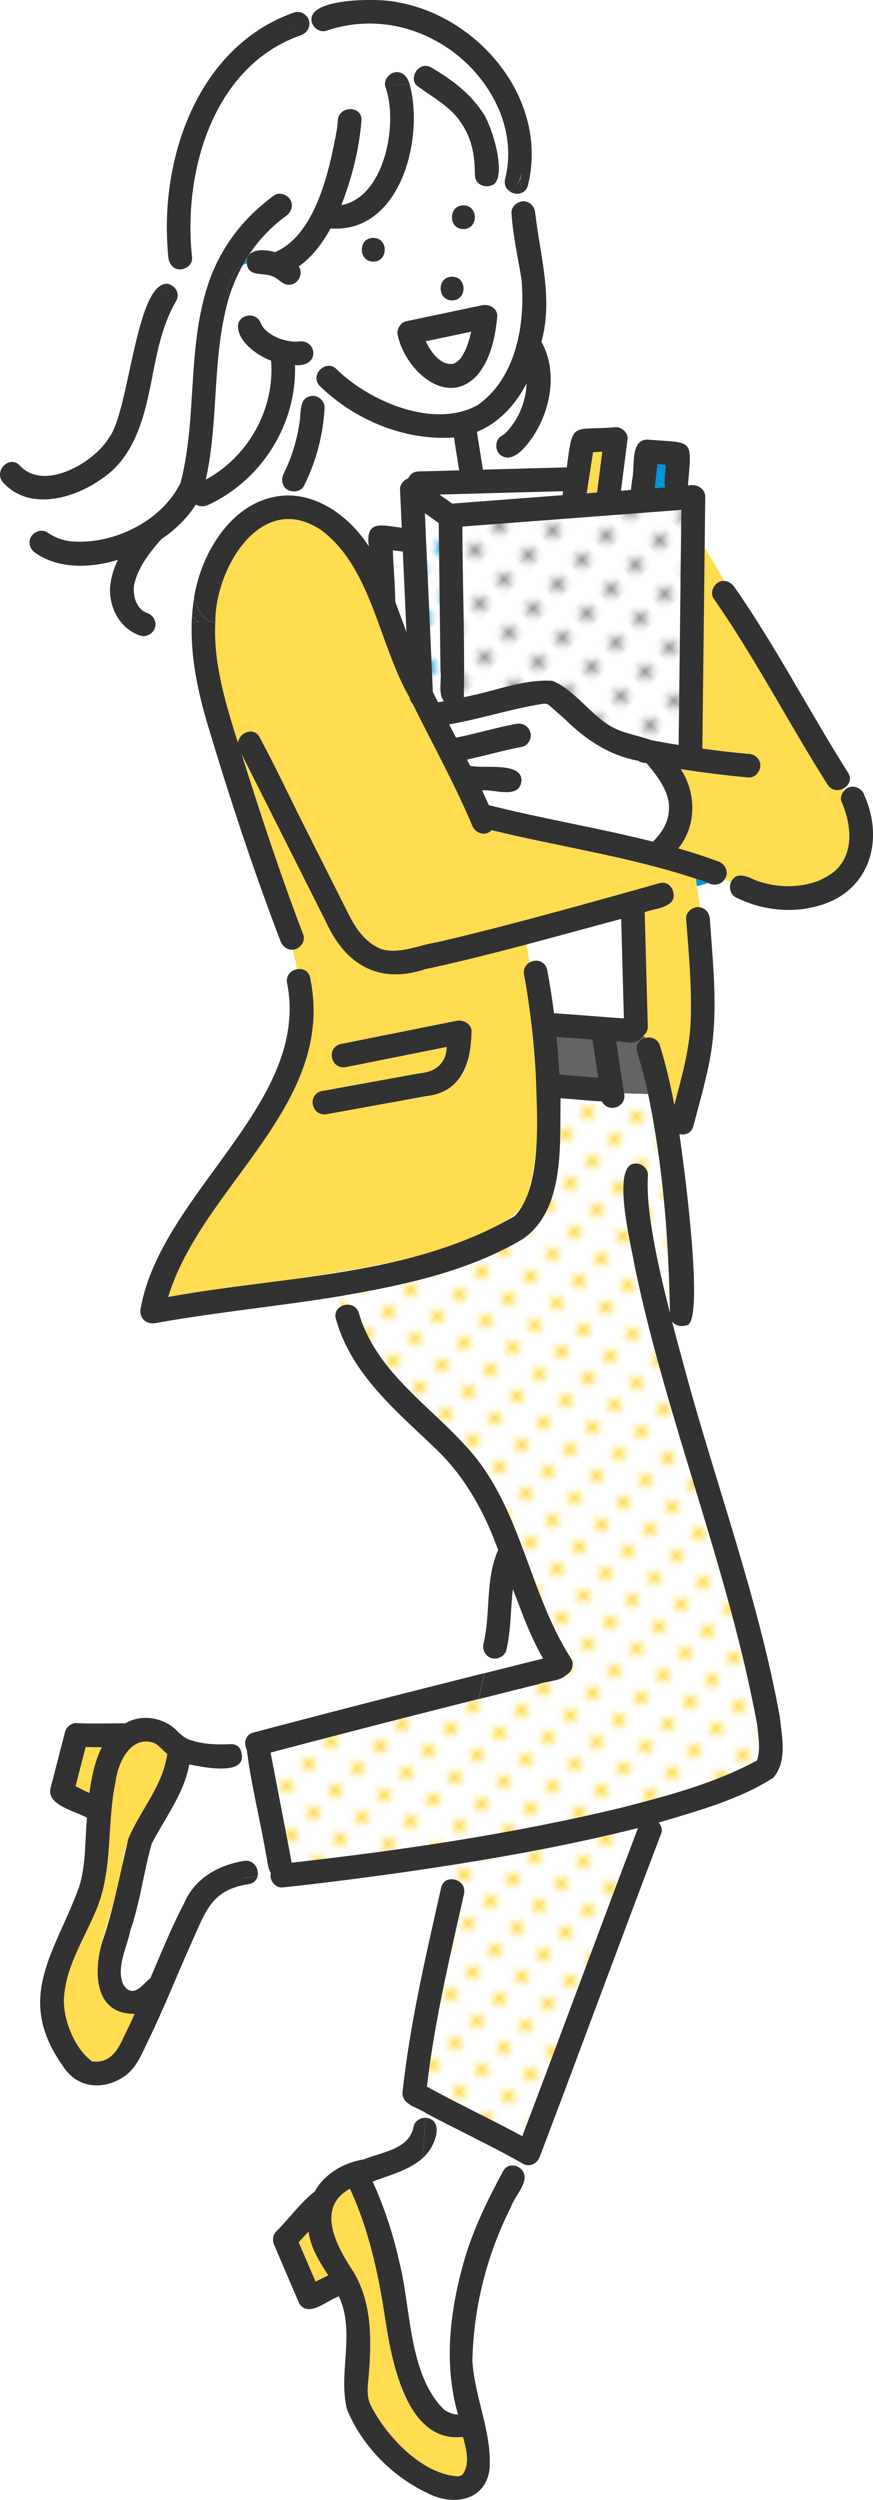 <?xml version="1.0" encoding="UTF-8"?>
<svg id="_レイヤー_2" data-name="レイヤー 2" xmlns="http://www.w3.org/2000/svg" xmlns:xlink="http://www.w3.org/1999/xlink" viewBox="0 0 183.97 526.5">
  <defs>
    <style>
      .cls-1 {
        fill: none;
      }

      .cls-2 {
        fill: #0096dc;
      }

      .cls-3 {
        fill: #fff;
      }

      .cls-4 {
        fill: #ffdc50;
      }

      .cls-5 {
        fill: #969696;
      }

      .cls-6 {
        fill: #323232;
      }

      .cls-7 {
        fill: #646464;
      }

      .cls-8 {
        fill: url(#_新規パターン_6);
      }

      .cls-9 {
        fill: url(#_新規パターン_4);
      }

      .cls-10 {
        fill: url(#_新規パターン_3);
      }
    </style>
    <pattern id="_新規パターン_6" data-name="新規パターン 6" x="0" y="0" width="4.98" height="5.18" patternTransform="translate(2540.23 -4974.82) rotate(-45) scale(1.45)" patternUnits="userSpaceOnUse" viewBox="0 0 4.98 5.18">
      <g>
        <rect class="cls-1" width="4.98" height="5.18"/>
        <rect class="cls-3" x="0" y="0" width="4.98" height="5.18"/>
        <circle class="cls-5" cx="2.49" cy="2.59" r="1.06"/>
      </g>
    </pattern>
    <pattern id="_新規パターン_3" data-name="新規パターン 3" x="0" y="0" width="4.98" height="5.18" patternTransform="translate(4005.01 -7598.24) rotate(-45) scale(1.32)" patternUnits="userSpaceOnUse" viewBox="0 0 4.98 5.18">
      <g>
        <rect class="cls-1" width="4.98" height="5.18"/>
        <rect class="cls-3" x="0" y="0" width="4.98" height="5.18"/>
        <circle class="cls-2" cx="2.49" cy="2.59" r="1.06"/>
      </g>
    </pattern>
    <pattern id="_新規パターン_4" data-name="新規パターン 4" x="0" y="0" width="4.98" height="5.18" patternTransform="translate(4003.97 -7604.33) rotate(-45) scale(1.32)" patternUnits="userSpaceOnUse" viewBox="0 0 4.98 5.18">
      <g>
        <rect class="cls-1" width="4.98" height="5.18"/>
        <rect class="cls-3" x="0" y="0" width="4.98" height="5.18"/>
        <circle class="cls-4" cx="2.49" cy="2.59" r="1.06"/>
      </g>
    </pattern>
  </defs>
  <g id="_レイヤー_1-2" data-name="レイヤー 1">
    <g>
      <path class="cls-4" d="m126.92,95.13c-.65.04-1.29.07-1.94.11-.45,2.89-.9,5.77-1.35,8.66.73-.06,1.46-.11,2.19-.17.37-2.87.74-5.74,1.1-8.6Z"/>
      <path class="cls-2" d="m96.44,76.13s-.07.05-.14.11c.08-.05.14-.09.14-.11Z"/>
      <path class="cls-8" d="m143.42,122.95c.06-5.19.12-10.38.18-15.57-15.38,1.17-30.76,2.34-46.14,3.51.02,11.96.53,23.98.31,35.92,6.16-1.09,12.37-3.82,18.65-3.44,4.97,2.07,8.05,7.31,12.8,9.85,2.52,1.3,5.39,1.68,8.01,2.65,1.93.37,3.86.71,5.8,1.03.13-11.32.26-22.64.4-33.95Z"/>
      <path class="cls-2" d="m140.01,102.03c.08-1.38.17-2.76.25-4.13-.57-.05-1.14-.09-1.71-.14-.18,1.68-.37,3.36-.55,5.04.69-.05,1.39-.11,2.08-.16-.05-.2-.08-.41-.07-.62Z"/>
      <path class="cls-3" d="m95.3,106.06c7.74-.59,15.49-1.18,23.24-1.77.04-.28.09-.56.13-.84-8.69.24-17.37.47-26.06.71.9.63,1.79,1.27,2.69,1.9Z"/>
      <path class="cls-3" d="m134.52,160.25c-6.12-1.12-11.21-4.52-15.55-8.85-.85-.74-1.69-1.48-2.54-2.22-.66-.58-.96-1.03-1.86-.95-6.71,1.01-13.22,3.21-19.91,4.34.48.94.96,1.87,1.44,2.81,4.22-.85,8.36-2.1,12.59-2.9,1.38-.26,2.63.37,3.08,1.75.39,1.21-.46,2.83-1.75,3.08-3.89.74-7.7,1.85-11.58,2.69.22.43.43.87.65,1.3,2.83.69,10.76-.91,10.82,3.06-.34,4.11-5.64,1.85-8.31,2.12.49,1.03.96,2.07,1.42,3.11,11.42,2.9,23.15,4.8,34.59,7.7,5.71-5.45,3.29-11.42-1.32-16.5-.6-.13-1.27-.14-1.77-.52Z"/>
      <path class="cls-10" d="m92.83,141.38c-.13-10.41-.25-20.82-.38-31.23-.97-.69-1.95-1.37-2.92-2.06.56,12.55,1.13,25.1,1.69,37.65.36.73.72,1.45,1.08,2.17.42-.07.84-.14,1.26-.22-1.31-1.64-.46-4.32-.73-6.31Z"/>
      <path class="cls-3" d="m85.65,133.1c-.25-5.65-.51-11.29-.76-16.94-.7-.08-1.4-.17-2.11-.25.14,3.61.49,7.23.52,10.83.8,2.13,1.56,4.27,2.35,6.36Z"/>
      <path class="cls-7" d="m117.92,226.29c2.7.18,5.39.46,8.09.63-.4-2.64-.79-5.29-1.19-7.93-2.5-.2-5-.4-7.51-.56.26,2.62.46,5.24.61,7.86Z"/>
      <path class="cls-3" d="m89.7,71.9c.99,1.99,2.46,4.26,4.77,4.74.27.02.55.03.82.01.79-.1,1.34-.69,1.86-1.25,1.11-1.67,1.71-3.58,2.13-5.52l-9.58,2.02Z"/>
      <path class="cls-2" d="m93.53,76.36s.04.02.12.05c-.04-.01-.08-.06-.12-.05Z"/>
      <path class="cls-2" d="m93.68,76.42c.25.13.06,0-.03-.02.01,0,.02.01.03.02Z"/>
      <path class="cls-2" d="m61.25,71.9c.06,0,.11.01.16.03-.04,0-.1-.02-.16-.03Z"/>
      <path class="cls-2" d="m61.12,71.89c-.07,0-.09,0,0,0h0Z"/>
      <path class="cls-4" d="m21.46,367.99c-1.14,0-2.27-.03-3.4-.06-.71,2.74-1.42,5.49-2.12,8.23.96.53,1.96,1.03,2.92,1.46.46-3.34,1.11-6.65,2.61-9.63Z"/>
      <path class="cls-4" d="m22.14,421.17c-4.82-6.52,2.8-20.08,3.61-27.98.43-8.84,8.28-15.13,9.49-23.82-1.01-.72-1.75-1.88-2.93-2.35-4.89-1.54-7.53,4.38-7.98,8.37-1.88,8.92-.46,18.34-4.07,26.9-2.62,6.29-6.64,12.2-6.81,19.2.04,4.27,2.52,10.51,6.14,12.72,2.22.02,4.51-.91,5.37-3.09,1.21-2.29,2.34-4.63,3.41-6.99-2.3.2-4.6-.68-6.23-2.96Z"/>
      <path class="cls-4" d="m65.02,469.97l-2.08,2.25c1.18,2.76,2.37,5.52,3.55,8.28l2.68-1.3c-1.82-2.89-3.69-5.77-4.15-9.24Z"/>
      <path class="cls-3" d="m108.2,335.06c-.05-.13-.1-.26-.14-.38-.49,4.24-.37,8.6-1.37,12.81-.37,1.61-2.52,2.37-3.82,1.38l-.8,3.52c4.12-1.03,8.24-2.07,12.36-3.1-2.6-4.46-4.4-9.46-6.22-14.23Z"/>
      <path class="cls-2" d="m52.43,53.76s-.04.06-.06.09c.02-.03.04-.06.06-.09Z"/>
      <path class="cls-2" d="m52.37,53.85c-.43.66-.84,1.33-1.22,2.02.26-.15.54-.29.85-.4-.11-.55.06-1.12.37-1.61Z"/>
      <path class="cls-3" d="m109.91,58.86c-.76-4.66-1.82-9.25-2.11-13.98-.09-1.14.84-2.12,1.89-2.41-.02-.59-.02-1.17,0-1.76-.82.22-1.77,0-2.45-.55-1.3.18-2.37-.41-3.12-1.39-1.45,1-4.01.35-4.03-1.95-.03-4.01-.56-7.49-2.84-10.84-2.32-3.65-6.16-5.49-9.6-8.12-.43-.05-.87-.09-1.31-.11,3.12,11.41-1.96,31.41-16.68,30.34-1.66,3.06-3.83,6.01-6.69,7.98,1.08,1.59-.17,3.92-2.1,3.86-1.38.01-2.18-1.32-3.41-1.76-1.91-.9-5.14.23-5.45-2.72-.31.11-.59.25-.85.4-1.13,2.03-2.06,4.18-2.78,6.44.64,1.91,1.11,3.91,1.87,5.75.86-2.24,4.14-2.14,4.78.17-.31-.78.03.03.15.23.17.28.34.55.57.78.74.83,1.71,1.4,2.7,1.86.58.15.14.07-.05-.01,1.37.55,2.84.93,4.33.84.22-.01,1.07-.11.16.01,2.11-.57,3.97,1.79,2.82,3.67-.67,1.29-2.25,1.29-3.51,1.27.02.62,0,1.24-.02,1.86,1.04,1.63,1.8,3.34,2.31,5.11,1.51-1.23,4.05.05,3.94,2.01-.3,5.73-1.77,11.27-4.32,16.41-.56,1.13-1.97,1.43-3.07,1.04-.18.35-.38.68-.59,1.02,7.13-.15,13.61,4.92,17.32,10.73-.82-5.82,2.95-4.38,6.93-3.94-.12-2.67-.24-5.35-.36-8.02-.05-1.07.74-2.01,1.72-2.37.34-.8,1.06-1.43,2.18-1.46,2.85-.08,5.71-.16,8.56-.23-.37-2.31-.73-4.61-1.1-6.92-10.39.73-20.87-3.68-28.25-10.82-2.26-2.3,1.28-5.84,3.54-3.54,7,6.8,20.38,12.61,29.66,7.56,8.17-5.67,10.11-17.16,9.29-26.47Zm-12.26-15.62c3.22,0,3.22,5,0,5s-3.22-5,0-5Zm-2.38,15.02c3.22,0,3.22,5,0,5s-3.22-5,0-5Zm-16.61-3.16c-3.22,0-3.22-5,0-5s3.22,5,0,5Zm25.29,16.78c-3.24,14.66-16.66,11.47-20.09-1.15-.59-2.53,1.74-3.24,3.75-3.5,4.68-.99,9.35-1.97,14.03-2.96,4.62-.57,2.9,4.92,2.32,7.61Z"/>
      <path class="cls-3" d="m60.67,103.19c-1.25-.66-1.48-2.25-.9-3.42,1.07-2.15,1.87-4.26,2.53-6.77.44-1.72.79-3.44.97-5.22.16-1.34-.07-3.09,1.2-3.91-.51-1.77-1.27-3.48-2.31-5.11-.37,11.71-7.5,22.55-18.26,27.58-.87.41-1.86.41-2.62-.07-1.86,2.92-4.41,5.36-7.31,7.32-2.49,2.85-5.08,6.11-5.75,9.89-.1,1.08.05,2.2.42,3.22.18.4.43.78.65,1.16.4.49.88.9,1.46,1.16,1.34.32,2.29,1.67,1.94,3.06,2.56.76,5.26-.45,7.71-.9.01-.46.05-.91.08-1.37-1.81-1.9-2.17-4.35-.54-6.79.28.85.57,1.95.95,3.06,1.47-9.84,8.48-21.4,19.55-21.73.22-.33.42-.67.59-1.02-.12-.04-.24-.09-.35-.14Z"/>
      <path class="cls-4" d="m157.56,184.66c4.67,2.31,10.35,2.66,15.2.73.87-.42,1.79-.94,2.59-1.49,4.78-3.62,4.16-10.03,1.98-15.07-.3-.75-.04-1.58.47-2.2l-.18-.49c-1.06.51-2.43.39-3.24-.88-8.19-12.93-15.22-26.58-23.98-39.15-1.09-1.58.46-3.99,2.31-3.74l-4.21-7.05c-.16,14.12-.33,28.23-.49,42.35,3.23.45,6.47.83,9.72,1.12,1.35.12,2.5,1.05,2.5,2.5,0,1.26-1.15,2.62-2.5,2.5-4.78-.43-9.54-1.03-14.28-1.77,3.32,5.02,3.37,11.97-.52,16.7,2.82.82,5.62,1.71,8.38,2.72,1.55.51,2.42,2.39,1.39,3.8l1.35.51c.6-1.35,2.25-1.72,3.5-1.08Z"/>
      <path class="cls-3" d="m132.96,103.19c.07-.68.15-1.36.22-2.04l-2.05.09c-.09.7-.18,1.41-.27,2.11l2.1-.16Z"/>
      <path class="cls-3" d="m18.19,114.11c7.76-.7,16.4-5.08,19.85-12.39,3.67-14.1,1.19-29.29,6.26-43.1,2.68-7.16,7.3-12.97,13.46-17.45,1.1-.8,2.79-.18,3.42.9.73,1.25.19,2.63-.9,3.42-3.19,2.32-5.79,5.12-7.86,8.28,1.25-1.69,3.77-1.05,5.52-.67,8.63-3.72,11.5-17.37,13.05-25.88.08-.64.14-1.21.17-1.84.19-3.2,5.19-3.21,5,0-.5,6.1-2.02,12.11-4.25,17.81,9.12-1.63,12.05-17.17,9.31-24.84-.5-1.26.55-2.75,1.75-3.08,1.74-.49,2.97.96,3.34,2.49.44.02.88.06,1.31.11-1.4-1.9.84-5.08,3.29-3.63,4.07,2.41,7.98,5.25,10.63,9.23,2,2.46,5.24,13.14,2.55,15.31.75.98,1.82,1.57,3.12,1.39-.66-.54-1.06-1.4-.79-2.47,2.96-11.66-4.44-23.6-14.58-29.08-7.09-3.94-15.39-4.76-23.08-2.14-1.24.42-2.63-.45-3.03-1.63-.18.08-.36.15-.55.22-.03,1.08-.77,2-1.82,2.37-18.59,6.51-24.87,28.96-22.9,46.83.18,2.07-2.79,3.33-4.15,1.83-.26,1.25-.61,2.48-1.08,3.66,1.53.29,2.87,1.93,1.85,3.69-2.74,4.72-3.85,10.05-4.89,15.35-1.58,8.15-3.44,17.27-10.88,22.13-4.73,3.36-11.9,5.76-17.34,3.18,5.02,6.89,14.96,3.9,20.94-1.08-3,3-7,5-10,9,0,.53-.27,1.33-.24,1.97,1.11.17,2.27.2,3.52.13Z"/>
      <path class="cls-3" d="m104.91,95.15c-.65-1.11-.31-2.82.9-3.42.42-.22.76-.57,1.09-.91,2.51-2.76,3.95-6.39,4.08-10.08-2.31,4.43-5.77,8.29-10.47,10.2.4,2.56.81,5.11,1.22,7.67,1.63-.5,2.84-1.46,3.85-2.72-.26-.19-.49-.44-.67-.74Z"/>
      <path class="cls-3" d="m57.13,75.94c-2.97-1.05-7.55-4.36-6.9-7.88-.76-1.85-1.23-3.84-1.87-5.75-3.79,12.54-2.15,25.96-4.98,38.68,8.94-4.8,14.59-14.91,13.75-25.05Z"/>
      <path class="cls-3" d="m131.42,213.03c-.18-6.5-.35-13-.53-19.51-6.66,1.81-13.31,3.59-19.97,5.37l.62,3.78c1.27-.89,3.43-.14,3.74,1.44.58,3.07,1.06,6.16,1.46,9.27,4.91.3,9.81.77,14.72,1.08-.01-.48-.03-.96-.04-1.44Z"/>
      <path class="cls-4" d="m89.55,204.13c-9.74,3.19-16.73-.95-20.85-9.96-5.93-11.79-11.86-23.58-17.79-35.37,4.03,12.79,8.21,25.53,13.01,38.06.53,1.43-.78,3.08-2.21,3.15.29,1.35.59,2.72.88,4.11,1.15-.22,2.4.26,2.75,1.73,5.68,26.85-22.75,43.85-29.89,67.31,15.78-3.09,68-6.43,75.34-20.43,4.1-12.38,2.2-26.03.99-38.8-.19-1.51-.4-3.02-.63-4.53-.07-2.17-1.79-5.18.41-6.72l-.62-3.78c-7.09,1.88-14.21,3.7-21.38,5.23Zm6.88,23.51c-3.68,3.9-9.47,3.37-14.31,4.61-4.37.79-8.74,1.59-13.11,2.38-1.33.24-2.69-.35-3.08-1.75-.73-3.77,4.12-3.28,6.54-3.94,5.3-.96,10.59-1.92,15.89-2.88,3.27-.25,5.67-2.03,5.77-5.56-7.03,1.41-14.07,2.82-21.1,4.23-1.33.27-2.7-.37-3.08-1.75-.65-3.09,2.6-3.27,4.78-3.68,7.15-1.43,14.31-2.87,21.46-4.3,1.43-.29,3.34.68,3.16,2.41-.37,3.63-.36,7.35-2.93,10.24Z"/>
      <path class="cls-4" d="m140.2,190.85c-1.45.43-2.89.87-4.35,1.28.22,8,.43,16.01.65,24.01.02.85-.32,1.46-.82,1.86.08.21.15.42.23.64,1.21-.34,2.67.09,3.16,1.63,1.28,4.1,2.24,8.28,3.04,12.5,1.62-6.24,3.45-12.51,3.47-19,.15-6.74-.48-13.5-.99-20.2-.11-1.5,1.52-2.75,2.92-2.46l-.63-4.44-4.96,1.4c.19,1.14-.29,2.38-1.71,2.79Z"/>
      <path class="cls-4" d="m103.62,174.86c-1.36,1.45-3.55.63-4.15-1.08-3.69-8.76-8.32-17.08-12.53-25.59-.32-.33-.54-.75-.63-1.28-6.48-11.18-7.96-27.28-18.59-35.22-12.7-8.56-22.44,8.21-22.33,19.42.47.05.97.04,1.54-.07-.56.11-1.07.13-1.54.07-.42,8.56,2.17,17.07,4.78,25.33.23-2.16,3.39-3.49,4.59-1.11,3.11,5.75,5.9,11.71,8.83,17.55,3.31,6.58,6.62,13.16,9.93,19.74,1.53,3.05,3.61,6.03,6.94,7.29,3.93,1.1,7.96-.92,11.86-1.5,10.05-2.33,20.02-5.01,29.98-7.74,5.54-1.52,11.08-3.05,16.6-4.64,1.67-.48,2.82.7,3.04,2.03l4.96-1.4-.22-1.55c-13.99-4.65-28.74-6.74-43.04-10.24Z"/>
      <path class="cls-2" d="m146.66,185.1l.22,1.55,2.35-.66c-.85-.31-1.71-.6-2.57-.88Z"/>
      <path class="cls-7" d="m134.25,221.59c-.48-1.53.47-2.62,1.67-2.96-.08-.21-.15-.43-.23-.64-.07.05-.13.12-.2.16-1.02,2.2-3.69,1.21-5.59,1.22.54,3.63,1.1,7.26,1.63,10.9l5.05.16c-.65-2.98-1.42-5.94-2.33-8.84Z"/>
      <path class="cls-9" d="m159.81,365.45c-.06-.69-.14-1.39-.22-2.08-.06-.38,0-.05.01.1-6.02-32.89-19.05-64.07-25.86-96.8-.51-3.58-5.27-21.8.3-21.61,1.29,0,2.59,1.15,2.5,2.5-.33,9.83,2.38,19.47,4.64,28.96-.26-15.45-1.44-30.95-4.61-46.09l-5.05-.16c.59,2.86-3.32,4.31-4.69,1.7-2.91-.15-5.8-.47-8.71-.67-.19,9.73.99,23.52-8.04,29.7-11.85,7-25.63,9.77-39.04,12.09l.84,2.02c1.28-.69,3.17-.41,3.73,1.39,3.48,12.11,14.42,19.11,22.48,27.98,8.02,8.63,11.35,20.04,15.52,30.77,1.85,4.8,3.75,9.76,6.71,14.01.78,1.13.19,2.84-.95,3.45-1.45,1.4-4.02,1.27-5.87,1.96-4.22,1.05-8.44,2.11-12.66,3.17l-.04.18.04-.18c-14.62,3.68-29.23,7.43-43.81,11.28,1.48,7.73,2.99,15.45,4.45,23.19,23.33-2.64,46.64-6.07,69.48-11.59,9.75-2.51,19.66-5.1,28.56-9.93.66-1.69.39-3.58.31-5.35Z"/>
      <path class="cls-3" d="m89.76,446.02c4.45.85,1.42,6.8-.81,8.61l-.02.16.02-.16c-2.9,2.52-6.87,3.45-10.4,4.84,2.45,5.41,4.31,11.06,5.6,16.86,2.51,9.81,1.9,23.72,9.41,31.14h0c.88.62,1.89,1.03,2.97,1.05-3.16-10.93-1.64-22.36,1.49-33.12,1.93-6.33,4.83-12.31,7.99-18.1.86-1.58,2.59-1.49,3.67-.61l.29-1.12c-6.57-3.74-13.44-6.91-20.11-10.47l-.09.92Z"/>
      <path class="cls-9" d="m125.54,387.13c-10.05,2.24-20.19,4.07-30.36,5.68l-.1,2.98c1.5-.05,3.15,1.19,2.72,3.11-3.02,13.44-6.23,26.86-7.81,40.57,6.6,3.67,13.46,6.83,20.09,10.44,8.21-21.6,16.17-43.3,24.39-64.9-2.97.75-5.95,1.45-8.93,2.12Z"/>
      <path class="cls-3" d="m56.64,393.54c-1.44-8.33-3.52-16.63-4.62-24.99-.05-.09-.08-.19-.12-.28l-1.28.03c2.46,6.02-7.57,3.92-10.73,3.3-1.11,6.18-5.15,11.29-7.93,16.74-1.69,6.05-2.41,12.25-4.48,18.23-.73,3.57-2.91,7.54-1.61,11.12.16.37.59.96.91,1.21,2,1.37,3.44-1.23,4.91-2.26,2.27-5.33,4.46-10.75,7.15-15.88,1.3-2.47,2.75-4.63,5.14-6.16,2.18-1.39,4.77-2.06,7.26-2.65,2.15-.51,3.45,1.6,3.04,3.21l2.76-.35c.01-.13.02-.25.05-.37-.22-.26-.38-.56-.44-.91Z"/>
      <path class="cls-2" d="m95.16,521.5s0,0,.01,0c-.1-.01-.22-.02-.01,0Z"/>
      <path class="cls-4" d="m96.4,513.51c-11.82-1.28-13.67-16.25-15.32-25.7-1.44-9.27-3.39-18.31-7.35-26.84-7.37,4.09-2.69,12.31.74,17.48,4.02,6.71,3.82,14.65,3.2,22.18-.23,2.17-.47,4.17.54,6.11,3.34,6.51,10.76,14.41,18.39,14.81.06-.04.75-.21.4-.09,2.4-1.82,1.22-5.62.59-8.2-.33.17-.72.26-1.18.25Z"/>
      <path class="cls-6" d="m159.59,363.37c-.03-.19-.04-.28,0,0h0Z"/>
      <path class="cls-6" d="m164.38,361.83c-4.66-25.8-14.01-50.48-20.69-75.79l-.81,6.41.81-6.41c-.71-2.58-1.41-5.16-2.07-7.74.65.9,1.91,1.18,2.95.84l.49-3.87-.49,3.87c4.25.26-.73-35.89-1.4-40.29,1.19.3,2.55-.16,2.95-1.69,1.33-5.11,2.85-10.22,3.71-15.44,1.5-9.34.39-18.81-.24-28.18-.09-1.21-.89-2.25-2.08-2.46l1.66,11.61-1.66-11.61c-1.41-.29-3.03.96-2.92,2.46.51,6.71,1.15,13.47.99,20.2-.02,6.49-1.85,12.77-3.47,19-.8-4.21-1.76-8.4-3.04-12.5-.48-1.54-1.94-1.97-3.16-1.63.75,2.13,1.5,4.38,3,6.39-1.5-2-2.25-4.26-3-6.39-1.19.34-2.14,1.43-1.67,2.96.91,2.91,1.67,5.86,2.33,8.84l2.68.09-2.68-.09c3.17,15.15,4.34,30.65,4.61,46.09-1.74-6.87-3.36-13.78-4.28-20.81-.32-2.7-.53-5.43-.36-8.14.09-1.35-1.21-2.5-2.5-2.5-5.58-.26-.8,18.15-.3,21.61,6.81,32.72,19.84,63.91,25.86,96.8,0-.04-.01-.07-.01-.1.21,2.44.74,5.06-.08,7.42-8.9,4.82-18.8,7.42-28.56,9.93-22.84,5.52-46.15,8.95-69.48,11.59-1.46-7.73-2.97-15.46-4.45-23.19,14.58-3.86,29.18-7.6,43.81-11.28l1.24-5.46c-9.55,2.4-19.1,4.82-28.64,7.28-6.68,1.72-13.35,3.47-20.01,5.23-1.71.45-2.06,2.1-1.53,3.37l4.13-.09-4.13.09c.04.1.07.19.12.28.91,7.35,2.79,14.64,4.04,21.97.36,1.28.25,2.81,1.02,3.93-.03.12-.03.25-.05.37l4.08-.51-4.08.51c-.18,1.31,1.07,2.85,2.47,2.71,3.42-.34,6.83-.75,10.24-1.17,8.49-1.04,16.98-2.22,25.43-3.55l.05-1.4-.05,1.4c13.19-2.08,26.33-4.53,39.29-7.79-8.22,21.6-16.17,43.3-24.39,64.9-6.63-3.61-13.49-6.77-20.09-10.44,1.58-13.71,4.79-27.12,7.81-40.57.43-1.93-1.22-3.17-2.72-3.11l-.34,10.62.34-10.62c-.94.03-1.83.57-2.1,1.79-3.22,14.34-6.59,28.63-8.16,43.27.06,2.52,3.32,3.02,5.02,4.24l.29-3.12-.29,3.12c6.66,3.56,13.54,6.73,20.11,10.47l.75-2.95-.75,2.95c1.66,1.12,3.38.07,3.87-1.46,8.6-22.62,16.93-45.34,25.54-67.96.3-.79.02-1.66-.53-2.28,8.21-2.47,16.81-4.77,24.08-9.39,3.05-3.38,1.92-8.52,1.47-12.64Z"/>
      <path class="cls-6" d="m120.32,349.27c-9.06-14.09-10.48-32.26-22.22-44.78-8.05-8.87-18.99-15.87-22.48-27.98-.56-1.8-2.46-2.08-3.73-1.39l3.5,8.39-3.5-8.39c-.89.49-1.49,1.45-1.09,2.72,3.28,11.72,12.9,19.46,21.3,27.55,6.03,5.86,10.05,13.2,12.87,21.06-2.76,6.26-1.52,13.2-3.08,19.71-.25,1.04.16,2.12,1,2.71l1.06-4.64-1.06,4.64c1.3.99,3.45.23,3.82-1.38,1-4.21.87-8.56,1.37-12.81,1.87,4.91,3.7,10.03,6.37,14.62-4.12,1.02-8.24,2.06-12.36,3.1l-1.24,5.46c4.22-1.06,8.44-2.12,12.66-3.17,1.86-.68,4.43-.56,5.87-1.96,1.14-.6,1.74-2.32.95-3.45Z"/>
      <path class="cls-6" d="m85.6,67.66c-1.27.27-2.14,1.83-1.75,3.08,1.55,7.07,10.11,15.2,16.62,8.4,2.94-3.41,3.89-8.08,4.32-12.45.13-1.72-1.69-2.72-3.16-2.41-5.34,1.13-10.69,2.26-16.03,3.38Zm10.7,8.58c.07-.06.14-.12.14-.11,0,.02-.06.06-.14.11Zm1.98-2.98c-.31.76-.71,1.43-1.13,2.13-.52.56-1.07,1.14-1.86,1.25-.27.01-.55,0-.82-.01-.13-.04-.45-.12-.76-.22.1.05.17.1-.02,0-.05-.03-.21-.07-.13-.07-1.83-.88-2.97-2.69-3.86-4.46l9.58-2.02c-.25,1.15-.57,2.29-1,3.39Z"/>
      <path class="cls-6" d="m93.56,76.36s.09.05.15.07c-.06-.03-.12-.06-.15-.07Z"/>
      <path class="cls-6" d="m101.56,23.47c-2.65-3.98-6.56-6.83-10.63-9.23-2.45-1.45-4.69,1.73-3.29,3.63,3.04.37,5.94,1.48,9.28,2.15-3.34-.67-6.24-1.78-9.28-2.15,3.44,2.63,7.28,4.47,9.6,8.12,2.28,3.35,2.8,6.83,2.84,10.84.02,2.3,2.58,2.95,4.03,1.95-.76-.99-1.19-2.38-1.19-3.76,0,1.39.43,2.77,1.19,3.76,2.69-2.16-.56-12.85-2.55-15.31Z"/>
      <path class="cls-6" d="m95.27,63.27c3.22,0,3.22-5,0-5s-3.22,5,0,5Z"/>
      <path class="cls-6" d="m82.92,18.02c1.18-.24,2.31-.3,3.41-.25-.38-1.53-1.6-2.98-3.34-2.49-1.19.33-2.25,1.81-1.75,3.08,2.74,7.67-.19,23.21-9.31,24.84,2.23-5.7,3.75-11.72,4.25-17.81.19-3.21-4.81-3.2-5,0-.04.63-.1,1.2-.18,1.84-1.55,8.52-4.41,22.15-13.05,25.88-2.15-.69-6.24-.88-5.95,2.38.78-.28,1.73-.45,2.92-.45-1.19,0-2.14.16-2.92.45.31,2.96,3.54,1.82,5.45,2.72,1.23.44,2.03,1.77,3.41,1.76,1.92.05,3.18-2.27,2.1-3.87,2.85-1.98,5.03-4.93,6.69-7.98,14.72,1.07,19.79-18.92,16.68-30.34-1.1-.05-2.22.02-3.41.25Z"/>
      <path class="cls-6" d="m65.13,4.36c-.34-1.24-1.79-2.19-3.08-1.75-16.04,5.57-24.41,21.44-26.41,37.47-.59,4.71-.63,9.46-.16,14.18.07.72.37,1.37.85,1.83.41-1.98.59-4.03.59-6.08,0,2.05-.18,4.1-.59,6.08,1.37,1.48,4.33.25,4.15-1.83-1.97-17.87,4.31-40.32,22.9-46.83,1.05-.36,1.8-1.29,1.82-2.37-2.12.81-4.54,1.21-6.29,2.95,1.75-1.75,4.17-2.14,6.29-2.95,0-.23-.01-.47-.08-.71Z"/>
      <path class="cls-6" d="m83.44.41c-3.17-.76-19.36-1.04-17.69,4.43,1.29-.57,2.43-1.36,3.17-2.83-.73,1.47-1.87,2.26-3.17,2.83.4,1.18,1.79,2.05,3.03,1.63,7.69-2.62,15.98-1.79,23.08,2.14,10.14,5.48,17.54,17.42,14.58,29.08-.26,1.07.13,1.93.79,2.47.22-.03.45-.08.69-.16,1.39-1.1,2.22-3.07,2-5,0,.56-.02,1.14-.05,1.73.03-.23.05-.47.05-.73-.09,1.56-.2,3.08-.24,4.71.72-.2,1.34-.73,1.58-1.69C115.69,21.02,100.94,3.32,83.44.41Z"/>
      <path class="cls-6" d="m107.92,40.02c-.24.08-.46.12-.69.16.67.55,1.63.77,2.45.55.03-1.36.13-2.7.19-3.98-.21,1.53-1.08,2.4-1.95,3.27Z"/>
      <path class="cls-6" d="m40.46,129.81c-.03.46-.06.91-.08,1.37.52-.1,1.04-.16,1.53-.16-.56-.37-1.04-.78-1.46-1.21Z"/>
      <path class="cls-6" d="m40.87,126.08c-.2,1.23-.32,2.48-.4,3.73.41.43.9.84,1.46,1.21-.5,0-1.01.06-1.53.16-.24,7.19,1.29,14.54,3.35,21.41,4.6,15.35,9.63,30.63,15.35,45.6.43,1.12,1.42,1.92,2.61,1.83-.29-1.34-.56-2.67-.78-3.99.22,1.33.49,2.66.78,3.99,1.43-.07,2.75-1.72,2.21-3.15-4.79-12.53-8.98-25.27-13.01-38.06,5.93,11.79,11.86,23.58,17.79,35.37,4.12,9.01,11.12,13.16,20.85,9.96,13.91-3,27.6-6.93,41.35-10.61.19,6.98.38,13.97.57,20.95-4.91-.31-9.81-.78-14.72-1.08-.4-3.11-.88-6.2-1.46-9.27-.91-3.12-5.56-1.89-4.82,1.33,1.25,6.81,2,13.71,2.43,20.62.23,8.32,1.55,23.83-4.44,30.04-21.98,12.82-48.59,12.56-73.02,17.04,7.14-23.45,35.58-40.47,29.9-67.31-.36-1.47-1.6-1.94-2.75-1.73.72,3.44,1.34,7.01,1.34,10.9,0-3.89-.62-7.46-1.34-10.9-1.3.25-2.47,1.39-2.07,3.05,4.9,25.13-26.59,44.13-30.88,68.42-.41,1.96,1.15,3.42,3.07,3.08,12.65-2.29,25.59-3.51,38.34-5.58l-.5-1.2.5,1.2c13.41-2.31,27.19-5.09,39.04-12.09,9.04-6.19,7.85-19.96,8.04-29.7,2.91.2,5.8.52,8.71.67,1.38,2.6,5.28,1.16,4.69-1.7l-7.27-.23,7.27.23c-.53-3.63-1.09-7.27-1.63-10.9,1.89,0,4.57.98,5.59-1.22.07-.05.13-.11.2-.16-.68-1.88-1.42-3.63-2.77-4.97,1.35,1.35,2.09,3.1,2.77,4.97.5-.4.85-1.01.82-1.86-.22-8-.43-16.01-.65-24.01,2.13-.86,6.64-.88,6.06-4.07l-3.87,1.1,3.87-1.1c-.22-1.33-1.37-2.51-3.04-2.03-5.52,1.58-11.06,3.12-16.6,4.64-9.95,2.72-19.92,5.41-29.98,7.74-3.9.59-7.93,2.6-11.86,1.51-3.33-1.26-5.41-4.24-6.94-7.29-3.31-6.58-6.62-13.16-9.93-19.74-2.93-5.85-5.72-11.8-8.83-17.55-1.2-2.38-4.36-1.05-4.59,1.11-2.61-8.27-5.2-16.77-4.78-25.33-2.5-.27-3.72-2.66-4.52-5.01Zm77.05,100.21c-.15-2.62-.35-5.24-.61-7.86,2.51.16,5.01.35,7.51.56.4,2.64.79,5.29,1.19,7.93-2.7-.17-5.39-.45-8.09-.63Z"/>
      <path class="cls-6" d="m157.73,158.78c-3.25-.29-6.49-.67-9.72-1.12.16-14.12.33-28.23.49-42.35l-2-3.34,2,3.34c.04-3.54.08-7.08.12-10.63.01-1.91-1.95-2.86-3.65-2.41.88-10.17,1.19-8.91-8.63-9.69-3.68.14-2.45,6.01-3.16,8.57l1.71-.07-1.71.07c-.07.68-.15,1.36-.22,2.04l-2.1.16c.09-.7.18-1.41.27-2.11l-2.04.09,2.04-.09c.37-2.92.75-5.85,1.12-8.77.17-1.29-1.28-2.57-2.5-2.5-9.25.81-9.05-1.55-10.3,8.46-5.89.16-11.79.32-17.68.48-.02-.1-.03-.19-.05-.29-.82.25-1.75.4-2.81.4,1.07,0,1.99-.14,2.81-.4-.41-2.56-.81-5.11-1.22-7.67,4.71-1.91,8.16-5.77,10.47-10.2-.13,3.69-1.57,7.32-4.08,10.08-.33.34-.67.68-1.09.91-1.55.77-1.61,3.22-.23,4.16.88-1.1,1.61-2.42,2.34-3.88-.73,1.46-1.46,2.78-2.34,3.88,1.71,1.25,3.76-.27,4.92-1.61,5.19-5.72,7.51-15.37,3.61-22.29,2.5-9.13-.26-18.05-1.31-27.11-.08-1.56-1.52-2.88-3.11-2.41.07,1.92.37,3.82,1.23,5.54-.86-1.71-1.16-3.61-1.23-5.54-1.05.29-1.98,1.27-1.89,2.41.29,4.72,1.35,9.32,2.11,13.98.83,9.31-1.12,20.8-9.29,26.47-9.2,5.06-22.73-.78-29.66-7.56-2.26-2.3-5.79,1.24-3.54,3.54,7.38,7.14,17.86,11.55,28.25,10.82.37,2.31.73,4.61,1.1,6.92-2.85.08-5.71.16-8.56.23-1.12.03-1.84.66-2.18,1.46-.97.36-1.77,1.3-1.72,2.37.12,2.67.24,5.35.36,8.02-3.99-.44-7.75-1.87-6.93,3.94-3.72-5.81-10.2-10.88-17.32-10.73-.62.95-1.41,1.85-2.5,2.67,1.1-.82,1.88-1.72,2.5-2.67-11.07.33-18.08,11.89-19.55,21.73.8,2.35,2.01,4.74,4.52,5.01-.11-11.21,9.63-27.99,22.33-19.42,10.64,7.93,12.11,24.04,18.59,35.22.09.53.31.96.63,1.28,4.21,8.52,8.84,16.83,12.53,25.59.6,1.71,2.79,2.53,4.15,1.08,14.3,3.5,29.05,5.59,43.04,10.24l-.15-1.03.15,1.03c.86.29,1.71.58,2.57.88l1.64-.46-1.64.46c1.21.63,2.69.44,3.48-.76l-4.99-1.88,4.99,1.88c1.03-1.41.16-3.29-1.39-3.8-2.76-1.01-5.56-1.91-8.38-2.72,3.89-4.73,3.84-11.68.52-16.7,4.74.74,9.5,1.34,14.28,1.77,1.35.12,2.5-1.24,2.5-2.5,0-1.45-1.15-2.38-2.5-2.5Zm-74.43-32.04c-.03-3.6-.38-7.22-.52-10.83.7.08,1.4.17,2.11.25.25,5.65.51,11.29.76,16.94-.79-2.09-1.55-4.23-2.35-6.36Zm55.25-28.98c.57.05,1.14.09,1.71.14-.02,1.58-.35,3.18-.18,4.75-.69.05-1.39.11-2.08.16.18-1.68.37-3.36.55-5.04Zm-13.57-2.52c.65-.04,1.29-.07,1.94-.11-.37,2.87-.74,5.74-1.1,8.6-.73.06-1.46.11-2.19.17.45-2.89.9-5.77,1.35-8.66Zm-7.84,8.25c.51-.01,1.02-.03,1.53-.04-.04.28-.09.56-.13.84-7.74.59-15.49,1.18-23.24,1.77-.9-.63-1.79-1.27-2.69-1.9,8.18-.22,16.35-.45,24.53-.67Zm-24.84,44.42c-.36-.72-.73-1.45-1.08-2.17-.56-12.55-1.13-25.1-1.69-37.65.97.69,1.95,1.37,2.92,2.06.13,10.41.25,20.82.38,31.23.27,2-.58,4.67.73,6.31-.42.08-.84.15-1.26.22Zm48.63,23.05c-.19,2.46-1.53,4.46-3.33,6.31-11.44-2.9-23.17-4.81-34.59-7.7-.47-1.04-.94-2.08-1.42-3.11,2.66-.27,7.97,1.99,8.31-2.12-.05-3.97-7.99-2.37-10.82-3.06-.22-.43-.43-.87-.65-1.3,3.87-.84,7.68-1.95,11.58-2.69,1.29-.24,2.14-1.86,1.75-3.08-.45-1.38-1.7-2.01-3.08-1.75-4.23.8-8.37,2.06-12.59,2.9-.48-.94-.96-1.87-1.44-2.81,6.7-1.12,13.2-3.33,19.91-4.34.9-.08,1.19.37,1.86.95.85.74,1.69,1.48,2.54,2.22,4.34,4.33,9.43,7.73,15.55,8.85.5.39,1.17.4,1.77.52,2.33,2.85,5.11,6.27,4.65,10.18Zm2.48-48c-.13,11.32-.26,22.64-.4,33.95-1.94-.32-3.87-.66-5.8-1.03-2.62-.97-5.49-1.35-8.01-2.65-4.75-2.54-7.83-7.79-12.8-9.85-6.28-.39-12.49,2.35-18.65,3.44.22-11.94-.29-23.95-.31-35.92,15.38-1.17,30.76-2.34,46.14-3.51-.06,5.19-.12,10.38-.18,15.57Z"/>
      <path class="cls-6" d="m97.65,48.25c3.22,0,3.22-5,0-5s-3.22,5,0,5Z"/>
      <path class="cls-6" d="m78.66,55.1c3.22,0,3.22-5,0-5s-3.22,5,0,5Z"/>
      <path class="cls-6" d="m47.84,60.9c.19.46.36.93.52,1.41.72-2.27,1.66-4.41,2.78-6.44-1.79,1.04-2.47,2.93-3.3,5.04Z"/>
      <path class="cls-6" d="m65.93,73.7c-.36-1.35-1.75-2.03-3.08-1.75.39-.05.46-.06.4-.06-1.61.22-3.35-.17-4.88-.79.02,0,.03,0,.05.01-1.28-.6-2.55-1.4-3.27-2.64-.12-.2-.46-1.01-.15-.23-.64-2.32-3.92-2.41-4.78-.17,1,2.43,2.53,4.6,5.69,5.95-3.16-1.35-4.68-3.52-5.69-5.95-.65,3.51,3.92,6.82,6.9,7.88.84,10.14-4.81,20.26-13.75,25.05,2.84-12.73,1.2-26.14,4.98-38.68-.16-.48-.33-.95-.52-1.41-.27.69-.57,1.4-.92,2.12.36-.71.65-1.43.92-2.12-.27-.65-.56-1.28-.92-1.88.36.6.66,1.23.92,1.88.84-2.11,1.52-3.99,3.3-5.04,2.23-4.03,5.26-7.56,9.15-10.39,1.09-.79,1.63-2.17.9-3.42-.63-1.08-2.32-1.7-3.42-.9-6.16,4.48-10.78,10.3-13.46,17.45-5.07,13.81-2.59,29-6.26,43.1-4.03,8.22-14.48,13.19-23.38,12.27.03.58.3,1.03,1.24,1.03-.95,0-1.22-.45-1.24-1.03-1.66-.25-3.19-.81-4.69-1.85-1.11-.77-2.78-.2-3.42.9-.73,1.24-.21,2.65.9,3.42,5,3.48,11.76,3.18,17.39,1.46-.85,1.76-1.44,3.62-1.61,5.54-.39,4.42,2.04,9.02,6.37,10.43,1.3.42,2.79-.52,3.09-1.81-1.31-.39-2.58-1.28-3.76-3.06,1.18,1.78,2.45,2.67,3.76,3.06.35-1.39-.6-2.74-1.94-3.06-.58-.26-1.06-.67-1.46-1.16-.22-.38-.46-.76-.65-1.16-.37-1.02-.52-2.14-.42-3.22.68-3.79,3.26-7.04,5.75-9.89,2.9-1.96,5.45-4.4,7.31-7.32.76.48,1.75.48,2.62.07,11.33-5.29,18.65-17.03,18.27-29.44,2.05.25,4.34-.78,3.76-3.2Zm-4.88-1.82s.01,0,.06,0c-.05,0-.06,0-.06,0Zm.19.02c.06,0,.11.01.16.03-.05-.01-.11-.02-.16-.03Z"/>
      <path class="cls-6" d="m35.25,59.76c-.59,1.5-1.34,2.94-2.34,4.26.99-1.32,1.74-2.76,2.34-4.26-6.68-.23-7.98,26.94-12.3,32.46-3.13,5.23-13.65,11.33-18.75,5.86-2.15-2.4-5.68,1.14-3.54,3.54.99,1.1,2.11,1.91,3.32,2.48-1.09-1.02-.1-3.04.94-4.08-1.04,1.04-2.03,3.06-.94,4.08,5.44,2.58,12.61.18,17.34-3.18,7.44-4.86,9.31-13.97,10.88-22.13,1.04-5.3,2.15-10.63,4.89-15.35,1.02-1.75-.31-3.4-1.85-3.69Z"/>
      <path class="cls-6" d="m178.71,162.73c-8.19-12.93-15.22-26.58-23.98-39.15-.48-.69-1.22-1.15-2.01-1.22l4.2,7.03-4.2-7.03c-1.85-.24-3.4,2.16-2.31,3.74,8.76,12.57,15.79,26.22,23.98,39.15.8,1.27,2.18,1.39,3.24.88l-1.84-5.05,1.84,5.05c1.2-.57,2-1.95,1.08-3.41Z"/>
      <path class="cls-6" d="m182.16,167.5c-.61-1.86-3.09-2.54-4.35-.87l1.85,5.1-1.85-5.1c-.51.62-.77,1.45-.47,2.2,2.17,5.03,2.8,11.45-1.98,15.07-.8.55-1.72,1.07-2.59,1.49-4.31,1.72-9.23,1.61-13.56,0-1.73-.81-4.02-1.94-5.15.35l4.55,1.72-4.55-1.72c-.52,1.11-.17,2.66.98,3.24,5.27,2.66,11.57,3.44,17.28,1.83,10.8-2.87,14.14-13.62,9.84-23.3Z"/>
      <path class="cls-6" d="m58.43,71.12s0,0,.01,0c.21.1.51.12-.01,0Z"/>
      <path class="cls-6" d="m65.91,83.38c-2.91.11-2.46,3.33-2.75,5.39-.21,1.45-.49,2.82-.86,4.23-.66,2.51-1.46,4.62-2.53,6.77-.66,1.27-.25,3.1,1.24,3.56,1.17-2.27,1.64-4.79,2.9-7.31-1.26,2.52-1.73,5.04-2.9,7.31,1.1.39,2.51.09,3.07-1.04,2.55-5.14,4.02-10.68,4.32-16.41.07-1.31-1.2-2.56-2.5-2.5Z"/>
      <path class="cls-6" d="m51.43,395.52l2.84-.35c.4-1.61-.89-3.72-3.04-3.21-5.32.9-10.21,3.69-12.4,8.81-2.69,5.13-4.87,10.54-7.15,15.88-1.47,1.03-2.92,3.63-4.91,2.26-.32-.26-.75-.85-.91-1.21-1.29-3.58.88-7.56,1.61-11.12,2.07-5.98,2.79-12.17,4.48-18.23,2.79-5.45,6.83-10.57,7.93-16.74,3.14.62,13.19,2.72,10.73-3.3l-5.96.13,5.96-.13c-.39-.6-1.05-1.02-2.01-.97-2.86.14-5.79.03-8.53-.88-1.04-.35-1.69-.9-2.49-1.65-2.82-3.1-7.65-3.96-11.17-1.86-3.4-.02-6.87.13-10.29-.06-1.08-.03-2.14.8-2.41,1.84-1.03,4-2.06,7.99-3.09,11.99-.69,3.53,5.33,4.73,7.71,6.11-.46,4.92-.17,9.95-1.7,14.7-5.03,13.73-13.59,23.18-3.41,37.55,2.86,4.61,8.21,5.26,12.64,2.44,2.73-1.66,3.88-4.67,5.22-7.42,3.36-6.89,6.19-14.03,9.31-21.02,2.98-6.53,4.14-11.15,12.16-12.28.98-.23,1.53-.87,1.71-1.61l-2.84.35Zm-35.5-19.36c.71-2.74,1.42-5.49,2.12-8.23,1.13.03,2.27.05,3.4.06-1.5,2.98-2.14,6.29-2.61,9.63-.96-.43-1.96-.93-2.92-1.46Zm11.05,50.97c-1.76,3.46-2.79,7.43-7.53,7.05-3.58-2.57-5.91-8.22-6-12.68.17-7.01,4.19-12.91,6.81-19.2,3.62-8.56,2.19-17.98,4.07-26.9.45-3.99,3.1-9.93,7.99-8.37,1.18.47,1.92,1.63,2.93,2.35-.94,6.77-5.65,11.77-8.21,17.9-1.66,6.95-2.87,13.67-5.07,20.46-2.35,6.38-2.64,16.49,6.41,16.4-.46,1-.91,2.01-1.39,3Z"/>
      <path class="cls-6" d="m90.28,453.2c1.53-1.98,3.23-6.68-.52-7.18l-.81,8.61c.48-.43.93-.9,1.33-1.43Z"/>
      <path class="cls-6" d="m109.67,456.69l-1.86,7.3,1.86-7.3c-1.09-.88-2.81-.98-3.67.61-3.15,5.8-6.05,11.78-7.99,18.1-3.13,10.77-4.65,22.19-1.49,33.12-1.08-.02-2.09-.43-2.97-1.05h0c-7.5-7.43-6.9-21.33-9.41-31.14-1.29-5.8-3.15-11.45-5.6-16.86,3.53-1.39,7.5-2.31,10.4-4.84l.81-8.61c-1.12-.05-2.35.67-2.58,1.82-.89,4.88-6.71,5.37-10.54,6.96-4.25.65-8.35,3.14-10.32,6.76-3.01,2.33-5.33,5.68-8.08,8.37-.84.91-.85,1.96-.39,3.03,1.74,4.06,3.48,8.12,5.22,12.18,2.02,3.09,5.9-.75,8.35-1.49,3.55,7.55-.22,16.08,1.72,23.82,3.15,7.65,9.6,14.19,17.09,17.67,5.12,2.62,11.86,1.7,12.92-4.85.68-7.77-3.12-15.27-3.59-23.01.22-11.19,3.01-22.37,8.08-32.37.77-2.5,4.66-5.96,2.02-8.22Zm-43.18,23.82c-1.18-2.76-2.37-5.52-3.55-8.28l2.08-2.25c.45,3.47,2.32,6.35,4.15,9.24l-2.68,1.3Zm28.68,41c-.21-.02-.09-.01.01,0,0,0,0,0-.01,0Zm2.82-1.25c-.25.51-.56,1.04-.99,1.2.35-.12-.34.05-.4.09-7.61-.39-15.06-8.31-18.39-14.81-1.01-1.94-.76-3.94-.53-6.11.62-7.53.82-15.47-3.2-22.18-3.43-5.16-8.11-13.42-.74-17.48,3.96,8.54,5.92,17.58,7.35,26.84,1.4,9.04,4.29,26.71,16.5,25.46.58,2.27,1.31,4.81.4,7Z"/>
      <path class="cls-6" d="m88.36,226.06c-6.89,1.25-13.79,2.5-20.68,3.75-3.13.9-1.88,5.56,1.33,4.82,6.96-1.26,13.93-2.53,20.89-3.79,7.38-.88,9.31-6.88,9.46-13.44.18-1.73-1.73-2.7-3.16-2.41-8.16,1.64-16.33,3.27-24.49,4.91-3.13.92-1.88,5.57,1.33,4.82,7.03-1.41,14.07-2.82,21.1-4.23-.1,3.54-2.5,5.31-5.77,5.56Z"/>
    </g>
  </g>
</svg>